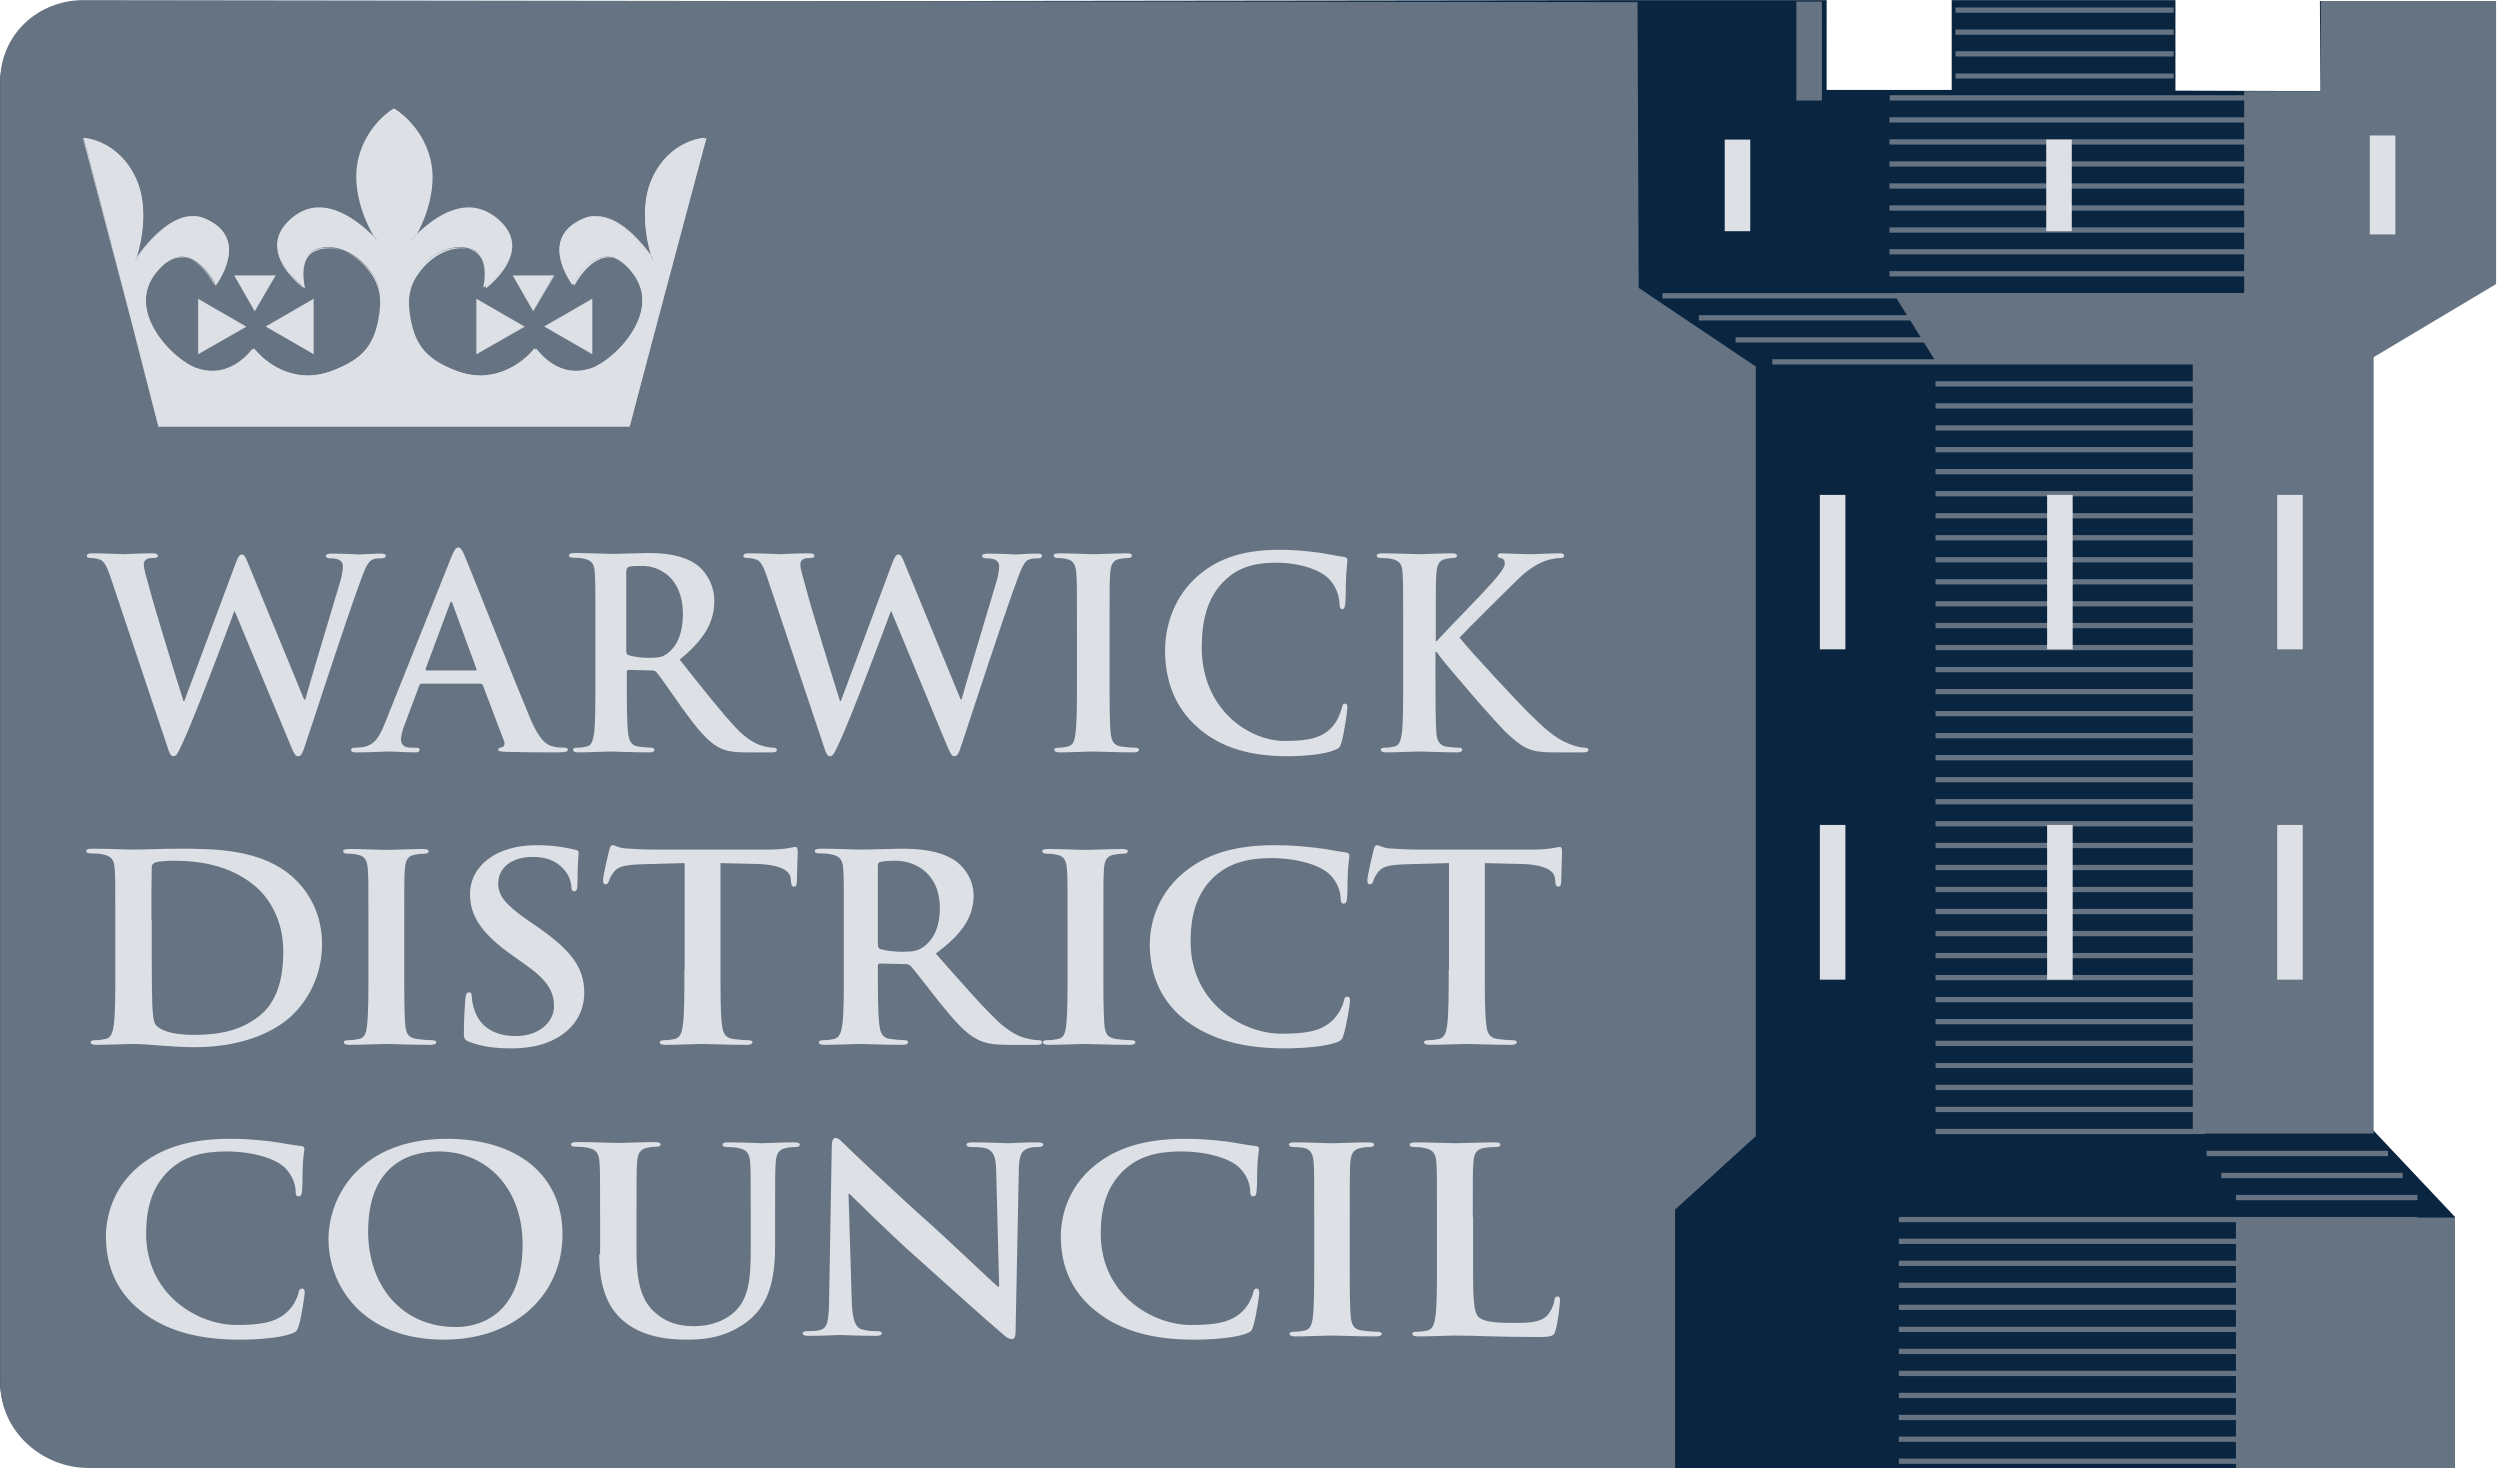 <?xml version="1.0" encoding="UTF-8" standalone="no"?>
<!DOCTYPE svg PUBLIC "-//W3C//DTD SVG 1.1//EN" "http://www.w3.org/Graphics/SVG/1.1/DTD/svg11.dtd">
<svg width="100%" height="100%" viewBox="0 0 424 249" version="1.1" xmlns="http://www.w3.org/2000/svg" xmlns:xlink="http://www.w3.org/1999/xlink" xml:space="preserve" xmlns:serif="http://www.serif.com/" style="fill-rule:evenodd;clip-rule:evenodd;stroke-linejoin:round;stroke-miterlimit:2;">
    <g id="Background" transform="matrix(0.498,0,0,0.498,49.288,-38.327)">
        <path d="M457.2,577.1L-69.1,575.9C-84.7,575.9 -99.7,563.4 -98.9,545.8L-98.9,105C-98.9,91.3 -86.2,77.7 -70.6,77.7L459.1,77L523.118,77L523.1,107.6L565.7,107.6L565.7,77L641.9,77L641.9,107.831L691.316,107.989L691.093,77.3L748.5,79.5L748.5,171.8L708.1,195.5L705.6,458L737.1,491.4L737.1,577.247L457.2,577.1Z" style="fill:rgb(10,37,64);fill-rule:nonzero;"/>
    </g>
    <g transform="matrix(0.498,0,0,0.498,49.288,-38.327)">
        <g>
            <path d="M-70.5,77L458.711,77.7L459.1,175L499,201.8L499,463.9L471.5,488.9L471.5,576.9L-68.9,576.9C-84.5,576.9 -99.5,564.4 -98.9,546.7L-98.9,104.6C-98.9,88.9 -86.2,77 -70.5,77" style="fill:rgb(101,115,130);fill-rule:nonzero;"/>
            <rect x="512.8" y="77.5" width="8.7" height="33.7" style="fill:rgb(101,115,130);"/>
            <path d="M724.3,575.5L547.7,575.5L547.7,573.7L724.3,573.7L724.3,575.5ZM724.3,568L547.7,568L547.7,566.2L724.3,566.2L724.3,568ZM724.3,560.6L547.7,560.6L547.7,558.8L724.3,558.8L724.3,560.6ZM724.3,553.1L547.7,553.1L547.7,551.3L724.3,551.3L724.3,553.1ZM724.3,545.6L547.7,545.6L547.7,543.8L724.3,543.8L724.3,545.6ZM724.3,538.1L547.7,538.1L547.7,536.3L724.3,536.3L724.3,538.1ZM724.3,530.6L547.7,530.6L547.7,528.8L724.3,528.8L724.3,530.6ZM724.3,523.1L547.7,523.1L547.7,521.3L724.3,521.3L724.3,523.1ZM724.3,515.6L547.7,515.6L547.7,513.8L724.3,513.8L724.3,515.6ZM724.3,508.1L547.7,508.1L547.7,506.3L724.3,506.3L724.3,508.1ZM724.3,500.6L547.7,500.6L547.7,498.8L724.3,498.8L724.3,500.6ZM724.3,493.2L547.7,493.2L547.7,491.4L724.3,491.4L724.3,493.2ZM724.3,485.7L662.5,485.7L662.5,483.9L724.3,483.9L724.3,485.7ZM719.3,478.2L657.5,478.2L657.5,476.4L719.3,476.4L719.3,478.2ZM714.3,470.7L652.5,470.7L652.5,468.9L714.3,468.9L714.3,470.7ZM651.9,463.2L560.2,463.2L560.2,461.4L651.9,461.4L651.9,463.2ZM651.9,455.7L560.2,455.7L560.2,453.9L651.9,453.9L651.9,455.7ZM651.9,448.2L560.2,448.2L560.2,446.4L651.9,446.4L651.9,448.2ZM651.9,440.7L560.2,440.7L560.2,439L651.9,439L651.9,440.7ZM651.9,433.2L560.2,433.2L560.2,431.4L651.9,431.4L651.9,433.2ZM651.9,425.8L560.2,425.8L560.2,424L651.9,424L651.9,425.8ZM651.9,418.3L560.2,418.3L560.2,416.5L651.9,416.5L651.9,418.3ZM651.9,410.8L560.2,410.8L560.2,409L651.9,409L651.9,410.8ZM651.9,403.3L560.2,403.3L560.2,401.5L651.9,401.5L651.9,403.3ZM651.9,395.8L560.2,395.8L560.2,394L651.9,394L651.9,395.8ZM651.9,388.3L560.2,388.3L560.2,386.5L651.9,386.5L651.9,388.3ZM651.9,380.8L560.2,380.8L560.2,379L651.9,379L651.9,380.8ZM651.9,373.3L560.2,373.3L560.2,371.5L651.9,371.5L651.9,373.3ZM651.9,365.8L560.2,365.8L560.2,364L651.9,364L651.9,365.8ZM651.9,358.4L560.2,358.4L560.2,356.6L651.9,356.6L651.9,358.4ZM651.9,350.9L560.2,350.9L560.2,349.1L651.9,349.1L651.9,350.9ZM651.9,343.4L560.2,343.4L560.2,341.6L651.9,341.6L651.9,343.4ZM651.9,335.9L560.2,335.9L560.2,334.1L651.9,334.1L651.9,335.9ZM651.9,328.4L560.2,328.4L560.2,326.6L651.9,326.6L651.9,328.4ZM651.9,320.9L560.2,320.9L560.2,319.1L651.9,319.1L651.9,320.9ZM651.9,313.4L560.2,313.4L560.2,311.6L651.9,311.6L651.9,313.4ZM651.9,305.9L560.2,305.9L560.2,304.1L651.9,304.1L651.9,305.9ZM651.9,298.4L560.2,298.4L560.2,296.6L651.9,296.6L651.9,298.4ZM651.9,290.9L560.2,290.9L560.2,289.1L651.9,289.1L651.9,290.9ZM651.9,283.5L560.2,283.5L560.2,281.7L651.9,281.7L651.9,283.5ZM651.9,276L560.2,276L560.2,274.2L651.9,274.2L651.9,276ZM651.9,268.5L560.2,268.5L560.2,266.7L651.9,266.7L651.9,268.5ZM651.9,261L560.2,261L560.2,259.2L651.9,259.2L651.9,261ZM651.9,253.5L560.2,253.5L560.2,251.7L651.9,251.7L651.9,253.5ZM651.9,246L560.2,246L560.2,244.2L651.9,244.2L651.9,246ZM651.9,238.5L560.2,238.5L560.2,236.7L651.9,236.7L651.9,238.5ZM651.9,231L560.2,231L560.2,229.2L651.9,229.2L651.9,231ZM651.9,223.6L560.2,223.6L560.2,221.8L651.9,221.8L651.9,223.6ZM651.9,216.1L560.2,216.1L560.2,214.3L651.9,214.3L651.9,216.1ZM651.9,208.6L560.2,208.6L560.2,206.8L651.9,206.8L651.9,208.6ZM666.9,201.1L504.6,201.1L504.6,199.3L666.9,199.3L666.9,201.1ZM666.9,193.6L492.1,193.6L492.1,191.8L666.8,191.8L666.8,193.6L666.9,193.6ZM666.9,186.1L479.6,186.1L479.6,184.3L666.8,184.3L666.8,186.1L666.9,186.1ZM666.9,178.6L467.2,178.6L467.2,176.8L666.9,176.8L666.9,178.6ZM666.9,171.1L544.5,171.1L544.5,169.3L666.8,169.3L666.8,171.1L666.9,171.1ZM666.9,163.6L544.5,163.6L544.5,161.8L666.8,161.8L666.8,163.6L666.9,163.6ZM666.9,156.2L544.5,156.2L544.5,154.4L666.8,154.4L666.8,156.2L666.9,156.2ZM666.9,148.7L544.5,148.7L544.5,146.9L666.8,146.9L666.8,148.7L666.9,148.7ZM666.9,141.2L544.5,141.2L544.5,139.4L666.8,139.4L666.8,141.2L666.9,141.2ZM666.9,133.7L544.5,133.7L544.5,131.9L666.8,131.9L666.8,133.7L666.9,133.7ZM666.9,126.2L544.5,126.2L544.5,124.4L666.8,124.4L666.8,126.2L666.9,126.2ZM666.9,118.7L544.5,118.7L544.5,116.9L666.8,116.9L666.8,118.7L666.9,118.7ZM696.9,111.2L544.6,111.2L544.6,109.4L696.9,109.4L696.9,111.2ZM641.3,103.7L567,103.7L567,102L641.3,102L641.3,103.7ZM641.3,96.2L567,96.2L567,94.4L641.3,94.4L641.3,96.2ZM641.3,88.8L567,88.8L567,87L641.3,87L641.3,88.8ZM641.3,81.3L567,81.3L567,79.5L641.3,79.5L641.3,81.3Z" style="fill:rgb(101,115,130);fill-rule:nonzero;"/>
            <path d="M751.1,77.3L691.4,77.3L691.4,108.015L665.3,108.015L665.3,176.8L545.8,176.8L560.1,199.8L647.8,199.8L647.8,463L709.4,463L709.4,198.6L751.1,173.7L751.1,77.3Z" style="fill:rgb(101,115,130);fill-rule:nonzero;"/>
            <g transform="matrix(1,0,0,1.02,-2.84217e-14,-9.613)">
                <rect x="662.5" y="491.4" width="74.6" height="84.2" style="fill:rgb(101,115,130);"/>
            </g>
        </g>
    </g>
    <g transform="matrix(0.498,0,0,0.498,49.288,-38.327)">
        <g>
            <path d="M115.5,222.2L-45,222.2L-70.4,123.9C-70.4,123.9 -58.8,124.5 -52.7,137.7C-47.1,150 -52.9,165.7 -52.9,165.7C-52.9,165.7 -40.8,146.5 -29.4,151.3C-13.3,158 -25.5,173.9 -25.5,173.9C-25.5,173.9 -34.8,155.5 -46,169.8C-56.6,183.4 -39.5,199.8 -32,202.3C-20,206.4 -12.6,195.6 -12.6,195.6C-12.6,195.6 -2.1,209.5 14.5,203.1C24.6,199.2 28.6,194.5 30.2,185.4C31.4,179 31,174.2 27,169C22.1,162.7 14.1,159.1 7.6,162.3C2,165.1 4.6,174.8 4.6,174.8C4.6,174.8 -13.3,161.7 1.4,150.5C14.3,140.6 29.6,159.1 29.6,159.1C29.6,159.1 19.9,144.7 23.4,130.7C26.3,119 35.2,113.9 35.2,113.9C35.2,113.9 44.2,119 47,130.7C50.4,144.7 40.8,159.1 40.8,159.1C40.8,159.1 56.1,140.6 69,150.5C83.6,161.7 65.8,174.8 65.8,174.8C65.8,174.8 68.3,165.1 62.8,162.3C56.3,159.1 48.3,162.7 43.4,169C39.4,174.1 39,179 40.2,185.4C41.9,194.5 45.8,199.2 55.9,203.1C72.6,209.5 83.1,195.6 83.1,195.6C83.1,195.6 90.5,206.4 102.5,202.3C110,199.7 127.1,183.3 116.5,169.8C105.4,155.5 96,173.9 96,173.9C96,173.9 83.8,158 99.9,151.3C111.3,146.6 123.4,165.7 123.4,165.7C123.4,165.7 117.6,150 123.2,137.7C129.2,124.5 140.9,123.9 140.9,123.9L115.5,222.2Z" style="fill:rgb(221,224,229);fill-rule:nonzero;"/>
            <path d="M115.4,222.3L-45,222.3L-70.4,124L-70.3,124C-70.3,124 -67.3,124.2 -63.7,126C-60.3,127.7 -55.7,131 -52.6,137.9C-49.7,144.3 -49.9,151.5 -50.6,156.5C-51.2,160.8 -52.3,164.3 -52.6,165.4C-51.9,164.3 -49.8,161.2 -46.8,158.2C-43.5,154.7 -38.4,150.6 -33.1,150.6C-31.8,150.6 -30.5,150.9 -29.3,151.4C-24.9,153.2 -22.2,155.9 -21.3,159.4C-19.5,166.3 -25.4,174.1 -25.4,174.1L-25.5,174.2L-25.6,174.1C-25.6,174 -30.5,164.6 -37.2,164.6C-40.2,164.6 -43.1,166.4 -45.9,170C-49.2,174.2 -50.1,179 -48.5,184.3C-45.9,192.9 -37.1,200.7 -31.9,202.5C-30.1,203.1 -28.3,203.4 -26.5,203.4C-17.9,203.4 -12.6,195.9 -12.5,195.8L-12.4,195.7L-12.3,195.8C-12.3,195.8 -10.5,198.1 -7.4,200.4C-4.5,202.5 0.2,205 6.1,205C8.9,205 11.8,204.4 14.7,203.3C24.6,199.5 28.7,194.9 30.4,185.7C31.5,179.8 31.4,174.8 27.2,169.4C23.5,164.6 18,161.5 13.1,161.5C11.3,161.5 9.5,161.9 7.9,162.7C2.5,165.4 4.9,175 4.9,175.1L5,175.3L4.9,175.2C4.8,175.1 -4,168.5 -4.1,160.8C-4.1,157.1 -2.2,153.7 1.7,150.8C4.2,148.9 7,147.9 10.1,147.9C15.5,147.9 20.6,151 24,153.7C26.7,155.8 28.7,157.9 29.6,158.9C28.8,157.6 27.1,154.6 25.6,150.6C23.8,145.7 22,138.3 23.8,131.1C26.7,119.5 35.6,114.3 35.7,114.3C35.8,114.4 44.7,119.5 47.6,131.1C49.4,138.4 47.6,145.7 45.8,150.6C44.3,154.6 42.6,157.6 41.8,158.9C42.7,157.9 44.7,155.8 47.4,153.7C50.8,151.1 55.9,147.9 61.3,147.9C64.3,147.9 67.1,148.9 69.7,150.8C73.6,153.8 75.5,157.1 75.5,160.8C75.4,168.5 66.6,175.1 66.5,175.2L66.4,175.3L66.4,175.1C66.4,175 68.9,165.4 63.4,162.7C61.8,161.9 60.1,161.5 58.2,161.5C53.2,161.5 47.8,164.5 44.1,169.4C39.9,174.8 39.8,179.8 40.9,185.7C42.6,194.9 46.7,199.5 56.6,203.3C59.5,204.4 62.4,205 65.2,205C71.2,205 75.9,202.5 78.7,200.4C81.8,198.1 83.6,195.8 83.6,195.8L83.7,195.7L83.8,195.8C83.9,195.9 89.1,203.4 97.7,203.4C99.5,203.4 101.3,203.1 103.1,202.5C108.3,200.7 117.1,192.9 119.7,184.3C121.3,179.1 120.4,174.3 117.1,170C114.3,166.4 111.4,164.6 108.4,164.6C101.6,164.6 96.8,174 96.7,174.1L96.7,174.2L96.6,174.1C96.5,174 90.7,166.3 92.5,159.4C93.4,155.9 96.1,153.3 100.5,151.4C101.7,150.9 103,150.6 104.3,150.6C109.6,150.6 114.7,154.7 118,158.2C120.9,161.2 123.1,164.3 123.8,165.4C123.4,164.2 122.3,160.8 121.8,156.5C121.1,151.5 120.9,144.2 123.8,137.9C126.9,131.1 131.6,127.7 134.9,126C138.5,124.2 141.5,124.1 141.5,124L141.6,124L141.6,124.1L115.4,222.3ZM-44.9,222.1L115.3,222.1L140.7,124C140.2,124 137.5,124.3 134.2,125.9C130.9,127.5 126.2,130.9 123.1,137.7C120.2,144 120.4,151.3 121.1,156.3C121.8,161.7 123.3,165.6 123.3,165.7L123.2,165.8C123.2,165.8 120.8,162 117.2,158.2C113.9,154.8 108.8,150.6 103.6,150.6C102.3,150.6 101,150.8 99.8,151.4C95.5,153.2 92.8,155.9 91.9,159.3C90.2,165.8 95.3,173 95.9,173.9C96.4,173 101.1,164.4 107.6,164.4C110.6,164.4 113.6,166.2 116.4,169.9C119.7,174.2 120.6,179 119,184.3C116.4,192.9 107.6,200.7 102.3,202.5C100.5,203.1 98.7,203.4 96.9,203.4C88.6,203.4 83.4,196.6 82.9,195.8C82.6,196.2 80.9,198.3 78,200.4C75.1,202.5 70.4,205 64.4,205C61.5,205 58.6,204.4 55.7,203.3C45.8,199.5 41.6,194.8 39.9,185.6C38.8,179.7 39,174.6 43.1,169.2C46.9,164.3 52.3,161.3 57.3,161.3C59.2,161.3 60.9,161.7 62.5,162.5C64.8,163.7 66,166.2 66.1,169.8C66.2,172.1 65.7,174.3 65.6,174.9C66.7,174 74.4,167.9 74.4,160.7C74.4,157 72.5,153.7 68.7,150.7C66.2,148.8 63.4,147.8 60.4,147.8C50.2,147.8 40.7,159.2 40.6,159.3L40.5,159.2C40.5,159.2 42.9,155.5 44.9,150.2C46.7,145.3 48.5,138 46.7,130.8C43.9,119.6 35.5,114.4 34.9,114.1C34.3,114.4 25.9,119.6 23.1,130.8C21.3,138 23.1,145.4 24.9,150.2C26.9,155.5 29.3,159.1 29.3,159.2L29.2,159.3C29.1,159.2 19.6,147.8 9.4,147.8C6.4,147.8 3.6,148.8 1.1,150.7C-2.7,153.6 -4.7,157 -4.6,160.7C-4.5,167.9 3.1,174 4.2,174.9C4.1,174.3 3.6,172.2 3.7,169.8C3.8,166.1 5,163.6 7.3,162.5C8.9,161.7 10.7,161.3 12.5,161.3C17.5,161.3 22.9,164.3 26.7,169.2C30.9,174.6 31,179.7 29.9,185.6C28.2,194.9 24.1,199.5 14.1,203.3C11.2,204.4 8.3,205 5.4,205C-0.6,205 -5.3,202.5 -8.2,200.4C-11.1,198.3 -12.8,196.2 -13.1,195.8C-13.6,196.5 -18.8,203.4 -27.1,203.4C-28.9,203.4 -30.7,203.1 -32.5,202.5C-37.7,200.7 -46.6,192.9 -49.1,184.3C-50.7,179 -49.8,174.2 -46.5,169.9C-43.7,166.3 -40.7,164.4 -37.7,164.4C-31.2,164.4 -26.5,172.9 -26,173.9C-25.4,173.1 -20.2,165.8 -22,159.3C-22.9,155.9 -25.6,153.2 -29.9,151.4C-31.1,150.9 -32.4,150.6 -33.6,150.6C-38.8,150.6 -43.9,154.7 -47.2,158.2C-50.8,161.9 -53.2,165.7 -53.2,165.8L-53.3,165.7C-53.3,165.7 -51.8,161.7 -51.1,156.3C-50.4,151.3 -50.2,144.1 -53.1,137.7C-56.2,130.9 -60.8,127.5 -64.2,125.9C-67.5,124.3 -70.2,124 -70.7,124L-44.9,222.1Z" style="fill:rgb(221,224,229);fill-rule:nonzero;"/>
            <path d="M63.4,197.5L63.4,178.8L79.6,188.2L63.4,197.5Z" style="fill:rgb(221,224,229);fill-rule:nonzero;"/>
            <path d="M63.3,197.6L63.3,178.7L63.4,178.8L79.7,188.2L79.6,188.3L63.3,197.6ZM63.5,178.9L63.5,197.4L79.5,188.2L63.5,178.9Z" style="fill:rgb(221,224,229);fill-rule:nonzero;"/>
            <path d="M102.7,197.5L102.7,178.8L86.5,188.2L102.7,197.5Z" style="fill:rgb(221,224,229);fill-rule:nonzero;"/>
            <path d="M102.7,197.6L86.3,188.1L86.4,188.1L102.7,178.7L102.7,197.6ZM86.6,188.2L102.6,197.4L102.6,178.9L86.6,188.2Z" style="fill:rgb(221,224,229);fill-rule:nonzero;"/>
            <path d="M89.6,170.9L75.7,170.9L82.6,182.9L89.6,170.9Z" style="fill:rgb(221,224,229);fill-rule:nonzero;"/>
            <path d="M82.7,183L75.7,170.8L89.8,170.8L89.8,170.9L82.7,183ZM75.8,171L82.7,182.9L89.6,171L75.8,171Z" style="fill:rgb(221,224,229);fill-rule:nonzero;"/>
            <path d="M-31.4,197.5L-31.4,178.8L-15.2,188.2L-31.4,197.5Z" style="fill:rgb(221,224,229);fill-rule:nonzero;"/>
            <path d="M-31.5,197.6L-31.5,178.7L-31.4,178.8L-15.1,188.2L-15.2,188.3L-31.5,197.6ZM-31.3,178.9L-31.3,197.4L-15.3,188.2L-31.3,178.9Z" style="fill:rgb(221,224,229);fill-rule:nonzero;"/>
            <path d="M7.8,197.5L7.8,178.8L-8.4,188.2L7.8,197.5Z" style="fill:rgb(221,224,229);fill-rule:nonzero;"/>
            <path d="M7.9,197.6L-8.5,188.1L-8.4,188.1L7.9,178.7L7.9,197.6ZM-8.2,188.2L7.8,197.4L7.8,178.9L-8.2,188.2Z" style="fill:rgb(221,224,229);fill-rule:nonzero;"/>
            <path d="M-5.2,170.9L-19.1,170.9L-12.2,182.9L-5.2,170.9Z" style="fill:rgb(221,224,229);fill-rule:nonzero;"/>
            <path d="M-12.2,183L-19.2,170.8L-5.1,170.8L-5.1,170.9L-12.2,183ZM-19,171L-12.1,182.9L-5.2,171L-19,171Z" style="fill:rgb(221,224,229);fill-rule:nonzero;"/>
            <path d="M-42,331.2C-41.3,333.5 -40.8,334.5 -39.9,334.5C-38.8,334.5 -38.4,333.4 -36.7,329.8C-32.8,321.6 -20.9,289.8 -19.2,285.2L-19,285.2L-0.3,330.1C1,333.4 1.6,334.5 2.5,334.5C3.7,334.5 4.1,333.4 5.1,330.3C9.5,316.9 18.9,288.3 23,277C24.9,271.9 25.9,268.3 28,267.5C29,267.1 30.2,267.1 31.1,267.1C31.9,267.1 32.4,266.8 32.4,266.2C32.4,265.7 31.8,265.5 30.8,265.5C27.8,265.5 24,265.8 23.4,265.8C22.6,265.8 18.8,265.5 14.1,265.5C12.8,265.5 12,265.7 12,266.3C12,266.8 12.6,267.1 13.5,267.1C17,267.1 17.8,268.4 17.8,269.8C17.8,271.1 17.5,272.9 16.9,275C13.8,285.5 6.6,309.2 5,315.2L4.6,315.2L-14,270C-15.2,267.1 -15.6,265.8 -16.6,265.8C-17.3,265.8 -17.9,266.5 -18.8,269L-36.2,315.7L-36.5,315.7C-38.1,310.7 -46.5,283.5 -48,277.6C-49.1,273.6 -50,270.5 -50,269.4C-50,268.4 -49.8,267.8 -49,267.4C-48.4,267 -47.5,267 -46.8,267C-45.9,267 -45.2,266.9 -45.2,266.2C-45.2,265.7 -45.8,265.4 -47.1,265.4C-52.3,265.4 -56.2,265.7 -57,265.7C-57.8,265.7 -62.7,265.4 -67.4,265.4C-68.7,265.4 -69.4,265.6 -69.4,266.2C-69.4,266.9 -68.9,267 -68,267C-67.2,267 -65.4,267.2 -64.4,267.8C-63.1,268.7 -62.2,270.8 -61.1,274.2L-42,331.2Z" style="fill:rgb(221,224,229);fill-rule:nonzero;"/>
            <path d="M64.6,309.8C65.1,309.8 65.3,310 65.5,310.4L72.7,329.4C73.2,330.5 72.5,331.3 71.9,331.5C71,331.6 70.7,331.8 70.7,332.3C70.7,332.9 71.8,332.9 73.4,333C80.6,333.2 87.1,333.2 90.3,333.2C93.6,333.2 94.4,333 94.4,332.3C94.4,331.7 93.9,331.6 93.2,331.6C92.1,331.6 90.8,331.5 89.4,331.2C87.5,330.8 84.9,329.5 81.5,321.4C75.8,307.8 61.4,271.2 59.3,266.3C58.4,264.2 57.9,263.4 57.1,263.4C56.2,263.4 55.7,264.4 54.6,267L32.1,323.3C30.3,327.8 28.6,330.8 24.5,331.4C23.8,331.5 22.5,331.6 21.7,331.6C21,331.6 20.6,331.8 20.6,332.3C20.6,333 21.1,333.2 22.3,333.2C27,333.2 31.9,332.9 32.9,332.9C35.7,332.9 39.5,333.2 42.4,333.2C43.4,333.2 43.9,333 43.9,332.3C43.9,331.8 43.6,331.6 42.6,331.6L41.2,331.6C38.4,331.6 37.6,330.4 37.6,328.8C37.6,327.7 38,325.6 39,323.3L43.8,310.5C44,310 44.2,309.8 44.6,309.8L64.6,309.8ZM46.4,305.3C46,305.3 45.9,305 46,304.7L54.2,282.7C54.3,282.3 54.5,281.9 54.7,281.9C55,281.9 55.1,282.4 55.2,282.7L63.3,304.8C63.4,305.1 63.3,305.3 62.8,305.3L46.4,305.3Z" style="fill:rgb(221,224,229);"/>
            <path d="M103.8,307.2C103.8,315.4 103.8,322.5 103.4,326.3C103,328.9 102.6,330.9 100.8,331.2C100,331.4 98.9,331.6 97.6,331.6C96.5,331.6 96.2,331.9 96.2,332.3C96.2,332.9 96.8,333.2 98,333.2C101.6,333.2 107.2,332.9 108.9,332.9C110.2,332.9 116.9,333.2 122.1,333.2C123.3,333.2 123.9,332.9 123.9,332.3C123.9,331.9 123.5,331.6 122.8,331.6C121.7,331.6 119.7,331.4 118.4,331.2C115.7,330.8 115.2,328.9 114.9,326.3C114.5,322.5 114.5,315.5 114.5,307.1L114.5,305.8C114.5,305.3 114.8,305.1 115.2,305.1L123,305.3C123.6,305.3 124.2,305.4 124.6,305.9C125.8,307.2 129.9,313.3 133.5,318.3C138.5,325.2 141.9,329.4 145.8,331.5C148.1,332.7 150.4,333.2 155.4,333.2L163.9,333.2C165,333.2 165.6,333 165.6,332.3C165.6,331.9 165.2,331.6 164.5,331.6C163.8,331.6 163,331.5 162,331.3C160.7,331 157,330.4 152,325.2C146.7,319.6 140.5,311.7 132.5,301.6C141.6,294.2 144.3,288.2 144.3,281.5C144.3,275.5 140.7,270.9 138.2,269.2C133.4,265.9 127.3,265.3 121.7,265.3C118.9,265.3 112.1,265.6 109.1,265.6C107.2,265.6 101.6,265.3 96.8,265.3C95.5,265.3 94.8,265.5 94.8,266.1C94.8,266.7 95.3,266.9 96.3,266.9C97.5,266.9 99.1,267 99.8,267.2C102.8,267.8 103.5,269.3 103.6,272.3C103.8,275.2 103.8,277.7 103.8,291.3L103.8,307.2ZM114.4,271.3C114.4,270.6 114.6,270.2 115.2,270C116.1,269.7 117.7,269.7 119.9,269.7C125.2,269.7 133.6,273.4 133.6,286.1C133.6,293.5 131,297.6 128.3,299.5C126.7,300.7 125.5,301 121.9,301C119.7,301 117,300.7 115.1,300.1C114.5,299.8 114.3,299.5 114.3,298.5L114.3,271.3L114.4,271.3Z" style="fill:rgb(221,224,229);"/>
            <path d="M181.6,331.2C182.3,333.5 182.8,334.5 183.7,334.5C184.8,334.5 185.2,333.4 186.9,329.8C190.8,321.6 202.7,289.8 204.4,285.2L204.6,285.2L223.2,330.1C224.6,333.4 225.1,334.5 226,334.5C227.2,334.5 227.6,333.4 228.6,330.3C233,316.9 242.4,288.3 246.5,277C248.4,271.9 249.4,268.3 251.5,267.5C252.5,267.1 253.7,267.1 254.6,267.1C255.4,267.1 255.9,266.8 255.9,266.2C255.9,265.7 255.3,265.5 254.3,265.5C251.3,265.5 247.5,265.8 246.9,265.8C246.1,265.8 242.3,265.5 237.6,265.5C236.2,265.5 235.5,265.7 235.5,266.3C235.5,266.8 236.1,267.1 237,267.1C240.5,267.1 241.3,268.4 241.3,269.8C241.3,271.1 241,272.9 240.4,275C237.3,285.5 230.1,309.2 228.5,315.2L228.2,315.2L209.6,270C208.4,267.1 208,265.8 207,265.8C206.3,265.8 205.7,266.5 204.8,269L187.4,315.7L187.1,315.7C185.5,310.7 177.1,283.5 175.6,277.6C174.5,273.6 173.6,270.5 173.6,269.4C173.6,268.4 173.8,267.8 174.6,267.4C175.2,267 176.1,267 176.8,267C177.7,267 178.4,266.9 178.4,266.2C178.4,265.7 177.8,265.4 176.5,265.4C171.3,265.4 167.4,265.7 166.6,265.7C165.8,265.7 160.9,265.4 156.2,265.4C155,265.4 154.2,265.6 154.2,266.2C154.2,266.9 154.7,267 155.6,267C156.4,267 158.2,267.2 159.2,267.8C160.5,268.7 161.4,270.8 162.5,274.2L181.6,331.2Z" style="fill:rgb(221,224,229);fill-rule:nonzero;"/>
            <path d="M267.8,307.2C267.8,315.9 267.8,323 267.3,326.7C267,329.3 266.5,330.8 264.7,331.2C263.9,331.4 262.8,331.6 261.5,331.6C260.4,331.6 260.1,331.9 260.1,332.3C260.1,332.9 260.7,333.2 261.9,333.2C265.5,333.2 271.1,332.9 273.2,332.9C275.6,332.9 281.3,333.2 287.2,333.2C288.2,333.2 288.9,332.9 288.9,332.3C288.9,331.8 288.4,331.6 287.5,331.6C286.1,331.6 284.2,331.4 282.9,331.2C280.2,330.8 279.6,329.2 279.3,326.8C278.9,322.9 278.9,315.9 278.9,307.2L278.9,291.4C278.9,277.8 278.9,275.3 279.1,272.4C279.3,269.3 280,267.7 282.4,267.3C283.5,267.1 284.2,267 285.1,267C286,267 286.5,266.8 286.5,266.1C286.5,265.6 285.8,265.4 284.6,265.4C281.2,265.4 275.9,265.7 273.7,265.7C271.1,265.7 265.5,265.4 262,265.4C260.6,265.4 259.9,265.6 259.9,266.1C259.9,266.8 260.4,267 261.3,267C262.4,267 263.6,267.1 264.5,267.4C266.5,267.8 267.4,269.4 267.6,272.4C267.8,275.3 267.8,277.8 267.8,291.4L267.8,307.2Z" style="fill:rgb(221,224,229);fill-rule:nonzero;"/>
            <path d="M339.5,334.5C345.2,334.5 352,333.9 355.6,332.4C357.1,331.8 357.5,331.3 357.9,329.8C358.8,326.7 359.9,319 359.9,317.9C359.9,317.2 359.7,316.6 359.1,316.6C358.4,316.6 358.2,317 357.9,318.4C357.5,320 356.4,322.6 354.9,324.3C351.3,328.4 346.5,329.3 338.5,329.3C326.5,329.3 310.3,318.7 310.3,297.4C310.3,288.7 312,280.2 318.6,274.2C322.5,270.6 327.6,268.6 335.5,268.6C343.7,268.6 350.7,271 353.7,274.2C355.9,276.5 357.1,279.7 357.2,282.4C357.2,283.6 357.4,284.4 358.1,284.4C358.9,284.4 359.1,283.7 359.2,282.3C359.4,280.5 359.3,275.6 359.5,272.6C359.7,269.5 359.9,268.4 359.9,267.7C359.9,267.2 359.6,266.7 358.6,266.6C355.9,266.3 353,265.5 349.6,265.1C345.5,264.6 342.2,264.2 336.6,264.2C323.2,264.2 314.7,267.8 308.3,273.7C299.7,281.6 297.8,292.2 297.8,298.3C297.8,307 300.1,317 308.9,324.7C316.9,331.8 327.2,334.5 339.5,334.5" style="fill:rgb(221,224,229);fill-rule:nonzero;"/>
            <path d="M390,291.4C390,277.8 390,275.3 390.2,272.4C390.4,269.3 391.1,267.7 393.5,267.3C394.6,267.1 395.1,267 396,267C396.7,267 397.2,266.8 397.2,266.2C397.2,265.6 396.6,265.4 395.3,265.4C392.2,265.4 386.6,265.7 384.4,265.7C382.3,265.7 376.6,265.4 371.9,265.4C370.5,265.4 369.9,265.6 369.9,266.2C369.9,266.8 370.4,267 371.4,267C372.6,267 374.2,267.1 374.9,267.3C377.9,267.9 378.6,269.4 378.7,272.4C378.9,275.3 378.9,277.8 378.9,291.4L378.9,307.2C378.9,315.4 378.9,322.5 378.5,326.3C378.1,328.9 377.7,330.9 375.9,331.2C375.1,331.4 374,331.6 372.7,331.6C371.6,331.6 371.3,331.9 371.3,332.3C371.3,332.9 371.9,333.2 373.1,333.2C376.7,333.2 382.3,332.9 384.4,332.9C386.6,332.9 392.3,333.2 397.3,333.2C398.3,333.2 399,332.9 399,332.3C399,331.8 398.6,331.6 397.8,331.6C396.6,331.6 394.7,331.4 393.4,331.2C391.2,330.8 390.3,328.9 390.2,326.4C389.9,322.5 389.9,315.5 389.9,307.2L389.9,299L390.3,299L391.3,300.4C393.2,303 410.8,323.7 414.8,327.2C418.6,330.6 421.1,332.6 425.9,333C427.8,333.2 429.4,333.2 432.1,333.2L439.9,333.2C441.6,333.2 442,332.9 442,332.3C442,331.8 441.5,331.6 440.8,331.6C439.7,331.6 437.9,331.3 435.2,330.2C430.4,328.3 426.3,324.3 422.4,320.5C418.9,317.2 401.3,298.3 398.1,294.1C401.1,290.9 414.7,277.4 417.5,274.7C421.3,270.9 424.4,269.1 427.2,268C428.9,267.4 431.1,267 432.4,267C433.3,267 433.7,266.8 433.7,266.2C433.7,265.6 433.1,265.4 432.2,265.4C429.4,265.4 424.5,265.7 421.7,265.7C419.3,265.7 414.4,265.4 412.5,265.4C411.5,265.4 411.1,265.6 411.1,266.2C411.1,266.7 411.5,266.9 412.3,267.1C413.2,267.3 413.5,267.9 413.5,268.9C413.5,270.4 411.5,272.7 409,275.6C406.4,278.6 393.3,292 390.3,295.3L390,295.3L390,291.4Z" style="fill:rgb(221,224,229);fill-rule:nonzero;"/>
            <path d="M-17.3,533.2C-11.1,533.2 -3.7,532.6 0.2,531.2C1.9,530.6 2.3,530.1 2.7,528.7C3.7,525.7 4.8,518.1 4.8,517.1C4.8,516.4 4.6,515.8 3.9,515.8C3.1,515.8 2.9,516.2 2.6,517.6C2.2,519.2 0.9,521.7 -0.7,523.3C-4.6,527.3 -9.9,528.2 -18.5,528.2C-31.6,528.2 -49.2,517.9 -49.2,497.1C-49.2,488.6 -47.3,480.4 -40.2,474.5C-35.9,471 -30.4,469.1 -21.9,469.1C-12.9,469.1 -5.3,471.5 -2.1,474.5C0.3,476.8 1.6,479.8 1.7,482.5C1.7,483.7 1.9,484.4 2.7,484.4C3.6,484.4 3.8,483.7 3.9,482.4C4.1,480.7 4,475.9 4.2,473C4.4,470 4.7,468.9 4.7,468.2C4.7,467.7 4.3,467.2 3.2,467.2C0.3,466.9 -2.9,466.2 -6.6,465.7C-11.1,465.2 -14.7,464.8 -20.7,464.8C-35.2,464.8 -44.5,468.3 -51.5,474C-60.9,481.7 -62.9,492 -62.9,497.9C-62.9,506.4 -60.4,516.1 -50.8,523.6C-41.8,530.6 -30.6,533.2 -17.3,533.2" style="fill:rgb(221,224,229);fill-rule:nonzero;"/>
            <path d="M52.2,533.2C77,533.2 92.6,517.4 92.6,497.4C92.6,477.4 77.5,464.8 53.2,464.8C24,464.8 12.9,484.1 12.9,499C12.9,514.5 24.2,533.2 52.2,533.2M56.3,528.9C37.6,528.9 26.4,514.5 26.4,496.4C26.4,474.7 39.2,469.1 50.4,469.1C66.4,469.1 79,481.2 79,500.8C78.9,525.9 63.1,528.9 56.3,528.9" style="fill:rgb(221,224,229);"/>
            <path d="M105.1,504.1C105.1,516.7 108.8,523.2 113.8,527.2C120.9,532.9 130.3,533.2 135.4,533.2C141.7,533.2 148.8,532.2 155.7,526.9C163.9,520.6 165,510.3 165,500.7L165,491.4C165,478.2 165,475.7 165.2,472.9C165.4,469.9 166.2,468.4 168.8,467.9C170,467.7 170.6,467.6 171.6,467.6C172.8,467.6 173.4,467.4 173.4,466.8C173.4,466.2 172.7,466 171.4,466C167.6,466 161.5,466.3 160.3,466.3C160.2,466.3 154.1,466 149.1,466C147.7,466 147.1,466.2 147.1,466.8C147.1,467.4 147.7,467.6 148.8,467.6C149.9,467.6 151.5,467.7 152.3,467.9C155.5,468.5 156.3,469.9 156.5,472.9C156.7,475.7 156.7,478.1 156.7,491.4L156.7,502.3C156.7,511.3 156.4,519.1 151,523.9C147.1,527.4 141.8,528.6 137.6,528.6C134.3,528.6 129.8,528.3 125.4,525C120.6,521.5 117.8,516.2 117.8,503.5L117.8,491.3C117.8,478.1 117.8,475.6 118,472.8C118.2,469.8 119,468.3 121.6,467.8C122.8,467.6 123.4,467.5 124.4,467.5C125.4,467.5 126,467.3 126,466.7C126,466.1 125.3,465.9 123.9,465.9C120.4,465.9 114.2,466.2 111.9,466.2C109,466.2 102.8,465.9 97.7,465.9C96.2,465.9 95.5,466.1 95.5,466.7C95.5,467.3 96.1,467.5 97.2,467.5C98.6,467.5 100.2,467.6 101,467.8C104.2,468.4 105,469.8 105.2,472.8C105.4,475.6 105.4,478 105.4,491.3L105.4,504.1L105.1,504.1Z" style="fill:rgb(221,224,229);fill-rule:nonzero;"/>
            <path d="M190,483.5L190.3,483.5C192.1,485.2 202.9,496.1 213.5,505.5C223.6,514.5 236.1,525.9 242.3,531.1C243.4,532.1 244.5,533 245.6,533C246.5,533 246.9,532.2 246.9,530.3L248,475.3C248.1,470.4 248.9,468.6 251.6,467.9C252.8,467.6 253.5,467.6 254.5,467.6C255.7,467.6 256.3,467.3 256.3,466.8C256.3,466.1 255.3,466 254.1,466C249.3,466 245.6,466.3 244.5,466.3C242.5,466.3 237.8,466 232.7,466C231.2,466 230.2,466.1 230.2,466.8C230.2,467.3 230.6,467.6 231.8,467.6C233.2,467.6 235.5,467.6 237,468.1C239.3,469 240.2,470.6 240.3,475.9L241.3,515.1L240.8,515.1C239.1,513.7 226,501.2 219.4,495.2C205.2,482.6 190.3,468.3 189.2,467.2C187.5,465.6 186.7,464.5 185.6,464.5C184.6,464.5 184.3,465.7 184.3,467.5L183.4,519.1C183.3,526.7 182.9,529.2 180.4,529.9C179,530.3 177.3,530.3 176,530.3C175,530.3 174.4,530.5 174.4,531C174.4,531.8 175.3,531.9 176.5,531.9C181.6,531.9 186.2,531.6 187,531.6C188.8,531.6 192.7,531.9 199.1,531.9C200.5,531.9 201.3,531.7 201.3,531C201.3,530.5 200.7,530.3 199.6,530.3C198,530.3 196.2,530.2 194.5,529.7C192.5,529.1 191.3,526.8 191.1,520L190,483.5Z" style="fill:rgb(221,224,229);fill-rule:nonzero;"/>
            <path d="M307.8,533.2C314,533.2 321.4,532.6 325.3,531.2C327,530.6 327.4,530.1 327.8,528.7C328.8,525.7 329.9,518.1 329.9,517.1C329.9,516.4 329.7,515.8 329,515.8C328.2,515.8 328,516.2 327.7,517.6C327.3,519.2 326,521.7 324.4,523.3C320.5,527.3 315.2,528.2 306.6,528.2C293.5,528.2 275.9,517.9 275.9,497.1C275.9,488.6 277.8,480.4 284.9,474.5C289.2,471 294.7,469.1 303.2,469.1C312.2,469.1 319.8,471.5 323,474.5C325.4,476.8 326.7,479.8 326.8,482.5C326.8,483.7 327,484.4 327.8,484.4C328.7,484.4 328.9,483.7 329,482.4C329.2,480.7 329.1,475.9 329.3,473C329.5,470 329.8,468.9 329.8,468.2C329.8,467.7 329.4,467.2 328.3,467.2C325.4,466.9 322.3,466.2 318.6,465.7C314.1,465.2 310.5,464.8 304.5,464.8C290,464.8 280.7,468.3 273.7,474C264.3,481.7 262.3,492 262.3,497.9C262.3,506.4 264.8,516.1 274.4,523.6C283.2,530.6 294.4,533.2 307.8,533.2" style="fill:rgb(221,224,229);fill-rule:nonzero;"/>
            <path d="M348.6,506.7C348.6,515.2 348.6,522 348.1,525.7C347.8,528.2 347.2,529.7 345.3,530.1C344.4,530.3 343.3,530.5 341.8,530.5C340.6,530.5 340.2,530.8 340.2,531.2C340.2,531.8 340.9,532.1 342.2,532.1C346.1,532.1 352.2,531.8 354.5,531.8C357.1,531.8 363.3,532.1 369.7,532.1C370.8,532.1 371.6,531.8 371.6,531.2C371.6,530.8 371.1,530.5 370,530.5C368.5,530.5 366.4,530.3 365,530.1C362.1,529.8 361.4,528.2 361.1,525.8C360.7,522.1 360.7,515.2 360.7,506.7L360.7,491.4C360.7,478.1 360.7,475.7 360.9,472.9C361.1,469.9 361.9,468.4 364.5,467.9C365.7,467.7 366.4,467.6 367.4,467.6C368.4,467.6 369,467.4 369,466.7C369,466.2 368.2,466 366.9,466C363.2,466 357.4,466.3 355,466.3C352.2,466.3 346,466 342.3,466C340.7,466 340,466.2 340,466.7C340,467.4 340.6,467.6 341.6,467.6C342.8,467.6 344,467.7 345.1,467.9C347.2,468.3 348.2,469.8 348.4,472.8C348.6,475.6 348.6,478 348.6,491.3L348.6,506.7Z" style="fill:rgb(221,224,229);fill-rule:nonzero;"/>
            <path d="M402.6,491.4C402.6,478.1 402.6,475.7 402.8,472.9C403,469.8 403.8,468.4 406.4,467.9C407.6,467.7 409.1,467.6 410.2,467.6C411.4,467.6 412,467.4 412,466.8C412,466.2 411.3,466 410,466C406.2,466 399.1,466.3 396.7,466.3C394.1,466.3 387.9,466 383.3,466C381.8,466 381.1,466.2 381.1,466.8C381.1,467.4 381.7,467.6 382.8,467.6C384.1,467.6 385.2,467.7 386,467.9C389.2,468.5 390,469.9 390.2,472.9C390.4,475.7 390.4,478.1 390.4,491.4L390.4,506.7C390.4,514.7 390.4,521.6 389.9,525.3C389.5,527.8 389,529.7 387.1,530.1C386.2,530.3 385.1,530.5 383.6,530.5C382.4,530.5 382,530.8 382,531.2C382,531.8 382.7,532.1 384,532.1C387.9,532.1 394,531.8 396.3,531.8C404.2,531.8 410.6,532.3 424.7,532.3C429.8,532.3 430.3,531.9 430.8,530C431.6,527.5 432.3,520.9 432.3,520C432.3,519 432.2,518.5 431.5,518.5C430.7,518.5 430.5,519 430.4,519.8C430.2,521.5 429,523.9 427.9,525C425.5,527.4 421.7,527.5 416.5,527.5C408.9,527.5 406.4,526.9 404.7,525.6C402.7,524 402.7,518 402.7,506.8L402.7,491.4L402.6,491.4Z" style="fill:rgb(221,224,229);fill-rule:nonzero;"/>
            <path d="M-59.7,407.1C-59.7,415.2 -59.7,422.2 -60.2,425.9C-60.6,428.5 -61.1,430.4 -63,430.8C-63.9,431 -65.1,431.2 -66.5,431.2C-67.7,431.2 -68.1,431.5 -68.1,431.9C-68.1,432.5 -67.4,432.8 -66.1,432.8C-62.2,432.8 -56,432.5 -53.7,432.5C-48.8,432.5 -40,433.6 -32.8,433.6C-14.7,433.6 -4.5,427.3 0,423.2C5.5,418.2 10.7,409.7 10.7,398.5C10.7,388 6.1,380.7 1.2,376.1C-9.6,366 -26,366 -38.2,366C-44.1,366 -50.3,366.3 -53.3,366.3C-56.1,366.3 -62.2,366 -67.4,366C-68.9,366 -69.6,366.2 -69.6,366.8C-69.6,367.4 -69,367.6 -67.9,367.6C-66.5,367.6 -64.9,367.7 -64.1,367.9C-60.9,368.5 -60.1,369.9 -59.9,372.9C-59.7,375.7 -59.7,378.2 -59.7,391.6L-59.7,407.1ZM-47.4,390.2C-47.4,383.2 -47.4,375.5 -47.3,372.5C-47.3,371.5 -47,371.1 -46.1,370.7C-45.3,370.3 -41.7,370.1 -39.7,370.1C-32.1,370.1 -20.9,371.2 -11.9,378.9C-7.7,382.5 -2.5,389.8 -2.5,401C-2.5,410.1 -4.5,418.1 -10.7,423C-16.6,427.6 -23.2,429.4 -33.2,429.4C-40.9,429.4 -44.8,427.6 -46,425.9C-46.8,424.9 -47,421.4 -47.1,419.2C-47.2,417.5 -47.3,410.7 -47.3,401.4L-47.3,390.2L-47.4,390.2Z" style="fill:rgb(221,224,229);"/>
            <path d="M26.5,407.1C26.5,415.7 26.5,422.6 26,426.4C25.7,429 25.1,430.5 23.2,430.8C22.3,431 21.1,431.2 19.7,431.2C18.5,431.2 18.1,431.5 18.1,431.9C18.1,432.5 18.8,432.8 20.1,432.8C24,432.8 30.2,432.5 32.4,432.5C35,432.5 41.2,432.8 47.7,432.8C48.8,432.8 49.6,432.5 49.6,431.9C49.6,431.5 49.1,431.2 48,431.2C46.5,431.2 44.4,431 43,430.8C40.1,430.4 39.4,428.9 39.1,426.5C38.7,422.7 38.7,415.7 38.7,407.2L38.7,391.7C38.7,378.3 38.7,375.8 38.9,373C39.1,369.9 39.9,368.4 42.5,368C43.7,367.8 44.4,367.7 45.4,367.7C46.4,367.7 47,367.5 47,366.8C47,366.3 46.2,366.1 44.9,366.1C41.2,366.1 35.4,366.4 32.9,366.4C30.1,366.4 23.9,366.1 20.2,366.1C18.6,366.1 17.9,366.3 17.9,366.8C17.9,367.5 18.5,367.7 19.5,367.7C20.7,367.7 21.9,367.8 23,368.1C25.2,368.5 26.1,370 26.3,373C26.5,375.8 26.5,378.3 26.5,391.7L26.5,407.1Z" style="fill:rgb(221,224,229);fill-rule:nonzero;"/>
            <path d="M75.2,434C80.4,434 85.9,433.2 90.8,430.4C97.9,426.3 100,420.2 100,415C100,406.6 95.7,400.7 83.9,392.5L81.1,390.6C73,385 70.7,381.9 70.7,377.9C70.7,372.6 75.1,368.8 82.4,368.8C88.8,368.8 91.6,371.4 93.1,373.1C95.2,375.4 95.6,378.1 95.6,378.9C95.6,380 95.9,380.5 96.6,380.5C97.4,380.5 97.7,379.8 97.7,377.9C97.7,371 98.1,368.4 98.1,367.3C98.1,366.7 97.6,366.4 96.7,366.3C94.2,365.7 90,364.8 83.7,364.8C70.1,364.8 61.1,371.8 61.1,381.5C61.1,388.7 64.8,394.8 75.6,402.4L80.1,405.6C88.2,411.2 89.7,415.4 89.7,419.7C89.7,424.4 85.4,429.8 76.6,429.8C70.5,429.8 64.7,427.4 62.6,420.9C62.1,419.4 61.7,417.6 61.7,416.4C61.7,415.7 61.6,414.9 60.7,414.9C59.9,414.9 59.6,415.9 59.5,417.2C59.4,418.6 59,423.9 59,428.8C59,430.7 59.3,431.2 60.9,431.8C65.1,433.4 69.5,434 75.2,434" style="fill:rgb(221,224,229);fill-rule:nonzero;"/>
            <path d="M134.1,407.1C134.1,415.2 134.1,422.2 133.6,425.9C133.3,428.5 132.7,430.4 130.8,430.8C129.9,431 128.7,431.2 127.3,431.2C126.1,431.2 125.7,431.5 125.7,431.9C125.7,432.5 126.4,432.8 127.7,432.8C131.6,432.8 137.8,432.5 140,432.5C142.8,432.5 148.9,432.8 155.4,432.8C156.5,432.8 157.3,432.5 157.3,431.9C157.3,431.5 156.8,431.2 155.7,431.2C154.2,431.2 152.1,431 150.7,430.8C147.8,430.4 147.2,428.5 146.9,426C146.4,422.2 146.4,415.2 146.4,407.1L146.4,370.9L158.7,371.2C167.4,371.4 170.1,373.8 170.3,376.1L170.4,377.1C170.5,378.4 170.7,378.9 171.5,378.9C172.1,378.9 172.3,378.4 172.4,377.5C172.4,375.2 172.7,369.1 172.7,367.3C172.7,366 172.6,365.4 171.9,365.4C171.1,365.4 168.8,366.3 162.5,366.3L123.7,366.3C120.5,366.3 116.7,366.1 113.9,365.9C111.5,365.7 110.5,364.8 109.7,364.8C109.1,364.8 108.8,365.3 108.5,366.5C108.3,367.2 106.4,375.2 106.4,376.7C106.4,377.7 106.6,378.1 107.3,378.1C107.9,378.1 108.2,377.7 108.4,377C108.6,376.3 109.1,375.2 110.1,373.9C111.6,372 113.9,371.5 119.6,371.3L134.2,370.9L134.2,407.1L134.1,407.1Z" style="fill:rgb(221,224,229);fill-rule:nonzero;"/>
            <path d="M188.4,407.1C188.4,415.2 188.4,422.2 187.9,425.9C187.5,428.5 187,430.4 185,430.8C184.1,431 183,431.2 181.5,431.2C180.3,431.2 179.9,431.5 179.9,431.9C179.9,432.5 180.6,432.8 181.9,432.8C185.8,432.8 192,432.5 193.9,432.5C195.4,432.5 202.6,432.8 208.3,432.8C209.6,432.8 210.3,432.5 210.3,431.9C210.3,431.5 209.9,431.2 209.1,431.2C207.9,431.2 205.8,431 204.3,430.8C201.4,430.5 200.8,428.5 200.5,425.9C200,422.2 200,415.2 200,407L200,405.8C200,405.3 200.3,405.1 200.8,405.1L209.3,405.3C210,405.3 210.6,405.4 211.1,405.9C212.4,407.2 216.9,413.2 220.8,418.1C226.3,424.9 230,429.1 234.2,431.1C236.7,432.3 239.2,432.8 244.7,432.8L254,432.8C255.2,432.8 255.9,432.6 255.9,431.9C255.9,431.5 255.5,431.2 254.7,431.2C253.9,431.2 253,431.1 252,430.9C250.5,430.6 246.5,430 241,424.9C235.2,419.4 228.5,411.6 219.7,401.7C229.6,394.5 232.6,388.4 232.6,381.9C232.6,376 228.7,371.5 225.9,369.8C220.6,366.5 214,366 207.9,366C204.9,366 197.4,366.3 194.1,366.3C192.1,366.3 185.9,366 180.7,366C179.2,366 178.5,366.2 178.5,366.8C178.5,367.4 179.1,367.6 180.2,367.6C181.6,367.6 183.2,367.7 184,367.9C187.2,368.5 188,369.9 188.2,372.9C188.4,375.7 188.4,378.2 188.4,391.6L188.4,407.1ZM200,371.7C200,371 200.2,370.6 200.9,370.5C201.9,370.2 203.7,370.1 206.1,370.1C211.9,370.1 221.1,373.7 221.1,386.3C221.1,393.5 218.3,397.6 215.3,399.6C213.5,400.7 212.3,401.1 208.3,401.1C205.9,401.1 202.9,400.8 200.9,400.2C200.2,399.9 200,399.6 200,398.6L200,371.7Z" style="fill:rgb(221,224,229);"/>
            <path d="M264.6,407.1C264.6,415.7 264.6,422.6 264.1,426.4C263.8,429 263.2,430.5 261.3,430.8C260.4,431 259.2,431.2 257.8,431.2C256.6,431.2 256.2,431.5 256.2,431.9C256.2,432.5 256.9,432.8 258.2,432.8C262.1,432.8 268.3,432.5 270.5,432.5C273.1,432.5 279.3,432.8 285.8,432.8C286.9,432.8 287.7,432.5 287.7,431.9C287.7,431.5 287.2,431.2 286.1,431.2C284.6,431.2 282.5,431 281.1,430.8C278.2,430.4 277.5,428.9 277.2,426.5C276.8,422.7 276.8,415.7 276.8,407.2L276.8,391.7C276.8,378.3 276.8,375.8 277,373C277.2,369.9 278,368.4 280.6,368C281.8,367.8 282.6,367.7 283.5,367.7C284.5,367.7 285.1,367.5 285.1,366.8C285.1,366.3 284.3,366.1 283,366.1C279.3,366.1 273.5,366.4 271,366.4C268.2,366.4 262,366.1 258.3,366.1C256.7,366.1 256,366.3 256,366.8C256,367.5 256.6,367.7 257.6,367.7C258.8,367.7 260,367.8 261.1,368.1C263.3,368.5 264.2,370 264.4,373C264.6,375.8 264.6,378.3 264.6,391.7L264.6,407.1Z" style="fill:rgb(221,224,229);fill-rule:nonzero;"/>
            <path d="M338.5,434C344.8,434 352.2,433.4 356.1,432C357.8,431.4 358.2,430.9 358.6,429.4C359.6,426.4 360.8,418.7 360.8,417.7C360.8,417 360.6,416.4 359.9,416.4C359.1,416.4 358.9,416.8 358.6,418.2C358.2,419.8 356.9,422.3 355.3,424C351.4,428.1 346.1,429 337.4,429C324.3,429 306.5,418.6 306.5,397.6C306.5,389 308.4,380.6 315.5,374.7C319.8,371.2 325.4,369.2 333.9,369.2C342.9,369.2 350.6,371.6 353.8,374.7C356.2,377 357.5,380.1 357.6,382.8C357.6,384 357.8,384.7 358.6,384.7C359.5,384.7 359.7,384 359.8,382.7C360,380.9 359.9,376.1 360.1,373.2C360.3,370.1 360.6,369 360.6,368.3C360.6,367.8 360.2,367.3 359.1,367.2C356.2,366.9 353,366.1 349.3,365.7C344.8,365.2 341.2,364.8 335.1,364.8C320.5,364.8 311.2,368.3 304.1,374.2C294.7,382 292.6,392.4 292.6,398.4C292.6,407 295.1,416.9 304.8,424.5C313.8,431.3 325.1,434 338.5,434" style="fill:rgb(221,224,229);fill-rule:nonzero;"/>
            <path d="M394.4,407.1C394.4,415.2 394.4,422.2 393.9,425.9C393.6,428.5 393,430.4 391.1,430.8C390.2,431 389,431.2 387.6,431.2C386.4,431.2 386,431.5 386,431.9C386,432.5 386.7,432.8 388,432.8C391.9,432.8 398.1,432.5 400.3,432.5C403.1,432.5 409.2,432.8 415.7,432.8C416.8,432.8 417.6,432.5 417.6,431.9C417.6,431.5 417.1,431.2 416,431.2C414.5,431.2 412.4,431 411,430.8C408.1,430.4 407.5,428.5 407.2,426C406.7,422.2 406.7,415.2 406.7,407.1L406.7,370.9L419,371.2C427.7,371.4 430.4,373.8 430.6,376.1L430.7,377.1C430.8,378.4 431,378.9 431.8,378.9C432.4,378.9 432.6,378.4 432.7,377.5C432.7,375.2 433,369.1 433,367.3C433,366 432.9,365.4 432.2,365.4C431.4,365.4 429.1,366.3 422.8,366.3L384,366.3C380.8,366.3 377,366.1 374.2,365.9C371.8,365.7 370.8,364.8 370,364.8C369.4,364.8 369.1,365.3 368.8,366.5C368.6,367.2 366.7,375.2 366.7,376.7C366.7,377.7 366.9,378.1 367.6,378.1C368.2,378.1 368.5,377.7 368.7,377C368.9,376.3 369.4,375.2 370.4,373.9C371.9,372 374.2,371.5 379.9,371.3L394.5,370.9L394.5,407.1L394.4,407.1Z" style="fill:rgb(221,224,229);fill-rule:nonzero;"/>
            <rect x="488.4" y="124.5" width="8.7" height="31.2" style="fill:rgb(221,224,229);"/>
            <rect x="597.9" y="124.5" width="8.7" height="31.2" style="fill:rgb(221,224,229);"/>
            <rect x="520.8" y="245.5" width="8.7" height="52.6" style="fill:rgb(221,224,229);"/>
            <rect x="598.2" y="245.5" width="8.7" height="52.6" style="fill:rgb(221,224,229);"/>
            <rect x="520.8" y="357.9" width="8.7" height="52.7" style="fill:rgb(221,224,229);"/>
            <rect x="598.2" y="357.9" width="8.7" height="52.7" style="fill:rgb(221,224,229);"/>
            <rect x="708.1" y="123.1" width="8.7" height="33.7" style="fill:rgb(221,224,229);"/>
        </g>
        <g transform="matrix(1,0,0,1,78.352,0)">
            <rect x="598.2" y="245.5" width="8.7" height="52.6" style="fill:rgb(221,224,229);"/>
        </g>
        <g transform="matrix(1,0,0,1,78.352,0)">
            <rect x="598.2" y="357.9" width="8.7" height="52.7" style="fill:rgb(221,224,229);"/>
        </g>
    </g>
</svg>
